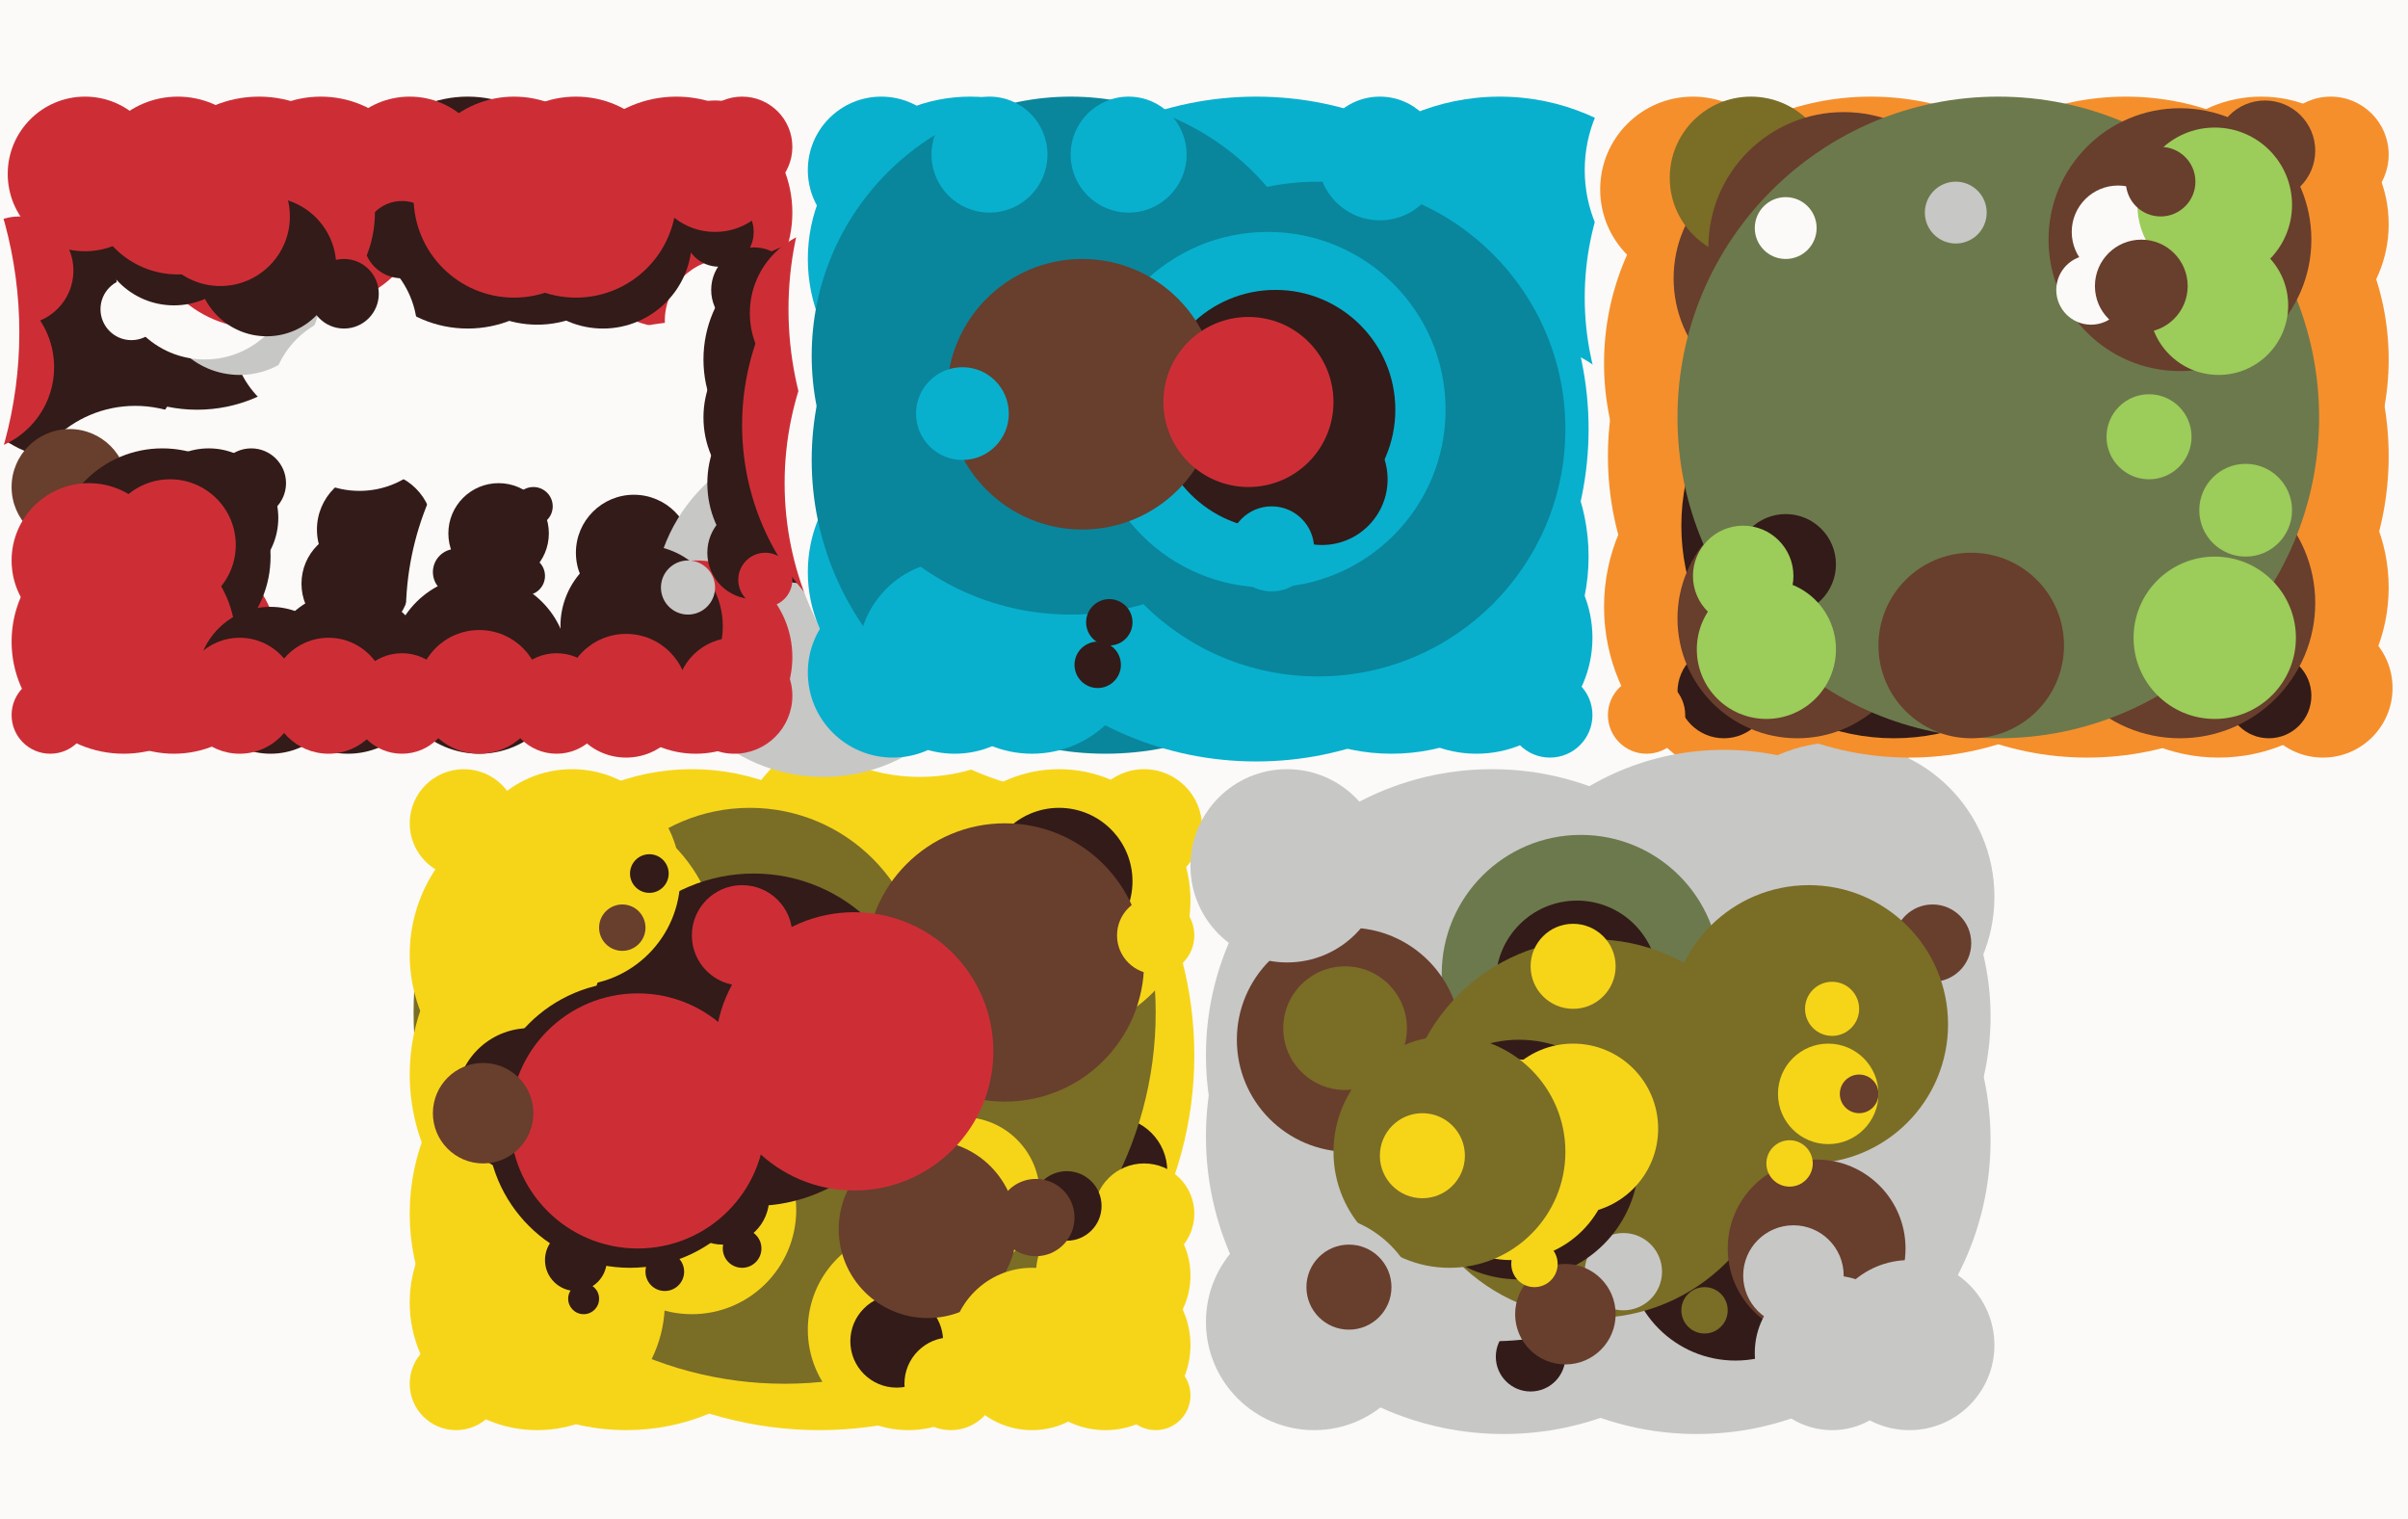 <svg xmlns="http://www.w3.org/2000/svg" width="623px" height="393px">
  <rect width="623" height="393" fill="rgb(251,250,248)"/>
  <circle cx="139" cy="57" r="27" fill="rgb(50,27,24)"/>
  <circle cx="464" cy="157" r="49" fill="rgb(245,143,44)"/>
  <circle cx="121" cy="55" r="30" fill="rgb(50,27,24)"/>
  <circle cx="162" cy="314" r="56" fill="rgb(246,213,25)"/>
  <circle cx="388" cy="83" r="58" fill="rgb(8,176,206)"/>
  <circle cx="476" cy="232" r="40" fill="rgb(199,199,198)"/>
  <circle cx="446" cy="263" r="69" fill="rgb(199,199,198)"/>
  <circle cx="51" cy="68" r="38" fill="rgb(50,27,24)"/>
  <circle cx="446" cy="44" r="36" fill="rgb(251,250,248)"/>
  <circle cx="92" cy="151" r="14" fill="rgb(50,27,24)"/>
  <circle cx="106" cy="46" r="21" fill="rgb(205,46,54)"/>
  <circle cx="175" cy="55" r="30" fill="rgb(205,46,54)"/>
  <circle cx="188" cy="83" r="16" fill="rgb(251,250,248)"/>
  <circle cx="439" cy="295" r="76" fill="rgb(199,199,198)"/>
  <circle cx="484" cy="77" r="74" fill="rgb(251,250,248)"/>
  <circle cx="446" cy="179" r="12" fill="rgb(50,27,24)"/>
  <circle cx="212" cy="273" r="97" fill="rgb(246,213,25)"/>
  <circle cx="18" cy="89" r="30" fill="rgb(50,27,24)"/>
  <circle cx="389" cy="294" r="77" fill="rgb(199,199,198)"/>
  <circle cx="395" cy="119" r="30" fill="rgb(251,250,248)"/>
  <circle cx="396" cy="351" r="9" fill="rgb(50,27,24)"/>
  <circle cx="500" cy="244" r="10" fill="rgb(104,62,45)"/>
  <circle cx="35" cy="135" r="30" fill="rgb(251,250,248)"/>
  <circle cx="288" cy="303" r="14" fill="rgb(50,27,24)"/>
  <circle cx="18" cy="126" r="15" fill="rgb(104,62,45)"/>
  <circle cx="203" cy="262" r="96" fill="rgb(122,109,38)"/>
  <circle cx="585" cy="58" r="33" fill="rgb(245,143,44)"/>
  <circle cx="97" cy="137" r="15" fill="rgb(50,27,24)"/>
  <circle cx="181" cy="159" r="76" fill="rgb(251,250,248)"/>
  <circle cx="236" cy="233" r="50" fill="rgb(246,213,25)"/>
  <circle cx="449" cy="324" r="28" fill="rgb(50,27,24)"/>
  <circle cx="382" cy="165" r="30" fill="rgb(8,176,206)"/>
  <circle cx="238" cy="154" r="47" fill="rgb(251,250,248)"/>
  <circle cx="65" cy="125" r="9" fill="rgb(50,27,24)"/>
  <circle cx="164" cy="143" r="15" fill="rgb(50,27,24)"/>
  <circle cx="138" cy="131" r="5" fill="rgb(50,27,24)"/>
  <circle cx="386" cy="273" r="74" fill="rgb(199,199,198)"/>
  <circle cx="409" cy="252" r="36" fill="rgb(108,121,76)"/>
  <circle cx="441" cy="339" r="6" fill="rgb(122,109,38)"/>
  <circle cx="139" cy="337" r="33" fill="rgb(246,213,25)"/>
  <circle cx="54" cy="134" r="18" fill="rgb(50,27,24)"/>
  <circle cx="438" cy="49" r="24" fill="rgb(245,143,44)"/>
  <circle cx="195" cy="75" r="11" fill="rgb(50,27,24)"/>
  <circle cx="603" cy="40" r="15" fill="rgb(245,143,44)"/>
  <circle cx="213" cy="157" r="44" fill="rgb(199,199,198)"/>
  <circle cx="209" cy="125" r="26" fill="rgb(50,27,24)"/>
  <circle cx="179" cy="257" r="58" fill="rgb(246,213,25)"/>
  <circle cx="207" cy="108" r="25" fill="rgb(50,27,24)"/>
  <circle cx="601" cy="178" r="18" fill="rgb(245,143,44)"/>
  <circle cx="299" cy="361" r="9" fill="rgb(246,213,25)"/>
  <circle cx="179" cy="313" r="27" fill="rgb(246,213,25)"/>
  <circle cx="157" cy="278" r="51" fill="rgb(246,213,25)"/>
  <circle cx="180" cy="170" r="25" fill="rgb(205,46,54)"/>
  <circle cx="187" cy="310" r="12" fill="rgb(50,27,24)"/>
  <circle cx="84" cy="86" r="24" fill="rgb(251,250,248)"/>
  <circle cx="195" cy="143" r="12" fill="rgb(50,27,24)"/>
  <circle cx="213" cy="93" r="31" fill="rgb(50,27,24)"/>
  <circle cx="258" cy="110" r="66" fill="rgb(205,46,54)"/>
  <circle cx="216" cy="81" r="22" fill="rgb(205,46,54)"/>
  <circle cx="284" cy="125" r="81" fill="rgb(251,250,248)"/>
  <circle cx="540" cy="118" r="78" fill="rgb(245,143,44)"/>
  <circle cx="426" cy="185" r="10" fill="rgb(245,143,44)"/>
  <circle cx="156" cy="62" r="23" fill="rgb(50,27,24)"/>
  <circle cx="194" cy="254" r="45" fill="rgb(122,109,38)"/>
  <circle cx="574" cy="152" r="44" fill="rgb(245,143,44)"/>
  <circle cx="62" cy="76" r="21" fill="rgb(199,199,198)"/>
  <circle cx="292" cy="80" r="88" fill="rgb(251,250,248)"/>
  <circle cx="118" cy="148" r="6" fill="rgb(50,27,24)"/>
  <circle cx="360" cy="144" r="51" fill="rgb(8,176,206)"/>
  <circle cx="83" cy="52" r="27" fill="rgb(205,46,54)"/>
  <circle cx="245" cy="148" r="36" fill="rgb(8,176,206)"/>
  <circle cx="45" cy="168" r="27" fill="rgb(205,46,54)"/>
  <circle cx="587" cy="180" r="11" fill="rgb(50,27,24)"/>
  <circle cx="34" cy="80" r="8" fill="rgb(251,250,248)"/>
  <circle cx="231" cy="174" r="22" fill="rgb(8,176,206)"/>
  <circle cx="235" cy="344" r="26" fill="rgb(246,213,25)"/>
  <circle cx="286" cy="119" r="76" fill="rgb(9,134,156)"/>
  <circle cx="247" cy="170" r="25" fill="rgb(8,176,206)"/>
  <circle cx="408" cy="254" r="21" fill="rgb(50,27,24)"/>
  <circle cx="494" cy="118" r="78" fill="rgb(245,143,44)"/>
  <circle cx="251" cy="67" r="42" fill="rgb(8,176,206)"/>
  <circle cx="401" cy="185" r="11" fill="rgb(8,176,206)"/>
  <circle cx="267" cy="167" r="28" fill="rgb(8,176,206)"/>
  <circle cx="484" cy="94" r="69" fill="rgb(245,143,44)"/>
  <circle cx="465" cy="72" r="32" fill="rgb(104,62,45)"/>
  <circle cx="325" cy="111" r="86" fill="rgb(8,176,206)"/>
  <circle cx="349" cy="269" r="29" fill="rgb(104,62,45)"/>
  <circle cx="550" cy="93" r="68" fill="rgb(245,143,44)"/>
  <circle cx="453" cy="46" r="21" fill="rgb(122,109,38)"/>
  <circle cx="42" cy="144" r="28" fill="rgb(50,27,24)"/>
  <circle cx="468" cy="265" r="36" fill="rgb(122,109,38)"/>
  <circle cx="412" cy="292" r="49" fill="rgb(122,109,38)"/>
  <circle cx="490" cy="136" r="55" fill="rgb(50,27,24)"/>
  <circle cx="53" cy="70" r="23" fill="rgb(251,250,248)"/>
  <circle cx="104" cy="62" r="10" fill="rgb(50,27,24)"/>
  <circle cx="420" cy="329" r="10" fill="rgb(199,199,198)"/>
  <circle cx="93" cy="104" r="23" fill="rgb(251,250,248)"/>
  <circle cx="393" cy="300" r="31" fill="rgb(50,27,24)"/>
  <circle cx="564" cy="156" r="35" fill="rgb(104,62,45)"/>
  <circle cx="146" cy="247" r="40" fill="rgb(246,213,25)"/>
  <circle cx="288" cy="330" r="20" fill="rgb(246,213,25)"/>
  <circle cx="477" cy="64" r="35" fill="rgb(104,62,45)"/>
  <circle cx="228" cy="44" r="19" fill="rgb(8,176,206)"/>
  <circle cx="249" cy="309" r="20" fill="rgb(246,213,25)"/>
  <circle cx="341" cy="111" r="64" fill="rgb(9,134,156)"/>
  <circle cx="470" cy="323" r="23" fill="rgb(104,62,45)"/>
  <circle cx="274" cy="233" r="34" fill="rgb(246,213,25)"/>
  <circle cx="296" cy="214" r="15" fill="rgb(246,213,25)"/>
  <circle cx="67" cy="55" r="30" fill="rgb(205,46,54)"/>
  <circle cx="465" cy="160" r="31" fill="rgb(104,62,45)"/>
  <circle cx="517" cy="108" r="83" fill="rgb(108,121,76)"/>
  <circle cx="69" cy="69" r="18" fill="rgb(50,27,24)"/>
  <circle cx="32" cy="166" r="29" fill="rgb(205,46,54)"/>
  <circle cx="232" cy="347" r="12" fill="rgb(50,27,24)"/>
  <circle cx="564" cy="62" r="34" fill="rgb(104,62,45)"/>
  <circle cx="473" cy="283" r="13" fill="rgb(246,213,25)"/>
  <circle cx="137" cy="285" r="19" fill="rgb(50,27,24)"/>
  <circle cx="277" cy="92" r="67" fill="rgb(9,134,156)"/>
  <circle cx="405" cy="340" r="13" fill="rgb(104,62,45)"/>
  <circle cx="195" cy="269" r="43" fill="rgb(50,27,24)"/>
  <circle cx="23" cy="145" r="20" fill="rgb(205,46,54)"/>
  <circle cx="118" cy="358" r="12" fill="rgb(246,213,25)"/>
  <circle cx="556" cy="113" r="11" fill="rgb(156,204,90)"/>
  <circle cx="192" cy="38" r="13" fill="rgb(205,46,54)"/>
  <circle cx="541" cy="75" r="9" fill="rgb(251,250,248)"/>
  <circle cx="328" cy="106" r="46" fill="rgb(8,176,206)"/>
  <circle cx="163" cy="291" r="37" fill="rgb(50,27,24)"/>
  <circle cx="172" cy="329" r="5" fill="rgb(50,27,24)"/>
  <circle cx="286" cy="348" r="22" fill="rgb(246,213,25)"/>
  <circle cx="573" cy="165" r="21" fill="rgb(156,204,90)"/>
  <circle cx="474" cy="261" r="7" fill="rgb(246,213,25)"/>
  <circle cx="574" cy="79" r="18" fill="rgb(156,204,90)"/>
  <circle cx="342" cy="124" r="17" fill="rgb(50,27,24)"/>
  <circle cx="274" cy="228" r="19" fill="rgb(50,27,24)"/>
  <circle cx="586" cy="39" r="13" fill="rgb(104,62,45)"/>
  <circle cx="494" cy="348" r="22" fill="rgb(199,199,198)"/>
  <circle cx="149" cy="326" r="8" fill="rgb(50,27,24)"/>
  <circle cx="45" cy="59" r="20" fill="rgb(50,27,24)"/>
  <circle cx="333" cy="224" r="25" fill="rgb(199,199,198)"/>
  <circle cx="124" cy="172" r="23" fill="rgb(50,27,24)"/>
  <circle cx="474" cy="350" r="20" fill="rgb(199,199,198)"/>
  <circle cx="548" cy="60" r="12" fill="rgb(251,250,248)"/>
  <circle cx="22" cy="45" r="20" fill="rgb(205,46,54)"/>
  <circle cx="90" cy="174" r="21" fill="rgb(50,27,24)"/>
  <circle cx="348" cy="266" r="16" fill="rgb(122,109,38)"/>
  <circle cx="391" cy="300" r="26" fill="rgb(246,213,25)"/>
  <circle cx="240" cy="318" r="23" fill="rgb(104,62,45)"/>
  <circle cx="165" cy="290" r="33" fill="rgb(205,46,54)"/>
  <circle cx="-8" cy="95" r="22" fill="rgb(205,46,54)"/>
  <circle cx="573" cy="53" r="20" fill="rgb(156,204,90)"/>
  <circle cx="330" cy="106" r="31" fill="rgb(50,27,24)"/>
  <circle cx="506" cy="55" r="8" fill="rgb(199,199,198)"/>
  <circle cx="148" cy="227" r="28" fill="rgb(246,213,25)"/>
  <circle cx="407" cy="250" r="11" fill="rgb(246,213,25)"/>
  <circle cx="280" cy="102" r="35" fill="rgb(104,62,45)"/>
  <circle cx="192" cy="242" r="13" fill="rgb(205,46,54)"/>
  <circle cx="287" cy="161" r="6" fill="rgb(50,27,24)"/>
  <circle cx="296" cy="314" r="13" fill="rgb(246,213,25)"/>
  <circle cx="89" cy="76" r="9" fill="rgb(50,27,24)"/>
  <circle cx="70" cy="176" r="19" fill="rgb(50,27,24)"/>
  <circle cx="46" cy="48" r="23" fill="rgb(205,46,54)"/>
  <circle cx="161" cy="240" r="6" fill="rgb(104,62,45)"/>
  <circle cx="407" cy="292" r="22" fill="rgb(246,213,25)"/>
  <circle cx="276" cy="312" r="9" fill="rgb(50,27,24)"/>
  <circle cx="267" cy="349" r="21" fill="rgb(246,213,25)"/>
  <circle cx="44" cy="141" r="17" fill="rgb(205,46,54)"/>
  <circle cx="125" cy="288" r="13" fill="rgb(104,62,45)"/>
  <circle cx="192" cy="323" r="5" fill="rgb(50,27,24)"/>
  <circle cx="260" cy="249" r="36" fill="rgb(104,62,45)"/>
  <circle cx="256" cy="40" r="15" fill="rgb(8,176,206)"/>
  <circle cx="133" cy="51" r="26" fill="rgb(205,46,54)"/>
  <circle cx="462" cy="59" r="8" fill="rgb(251,250,248)"/>
  <circle cx="397" cy="327" r="6" fill="rgb(246,213,25)"/>
  <circle cx="299" cy="242" r="10" fill="rgb(246,213,25)"/>
  <circle cx="559" cy="47" r="9" fill="rgb(104,62,45)"/>
  <circle cx="124" cy="179" r="16" fill="rgb(205,46,54)"/>
  <circle cx="323" cy="104" r="22" fill="rgb(205,46,54)"/>
  <circle cx="375" cy="298" r="30" fill="rgb(122,109,38)"/>
  <circle cx="13" cy="185" r="10" fill="rgb(205,46,54)"/>
  <circle cx="462" cy="146" r="13" fill="rgb(50,27,24)"/>
  <circle cx="57" cy="56" r="18" fill="rgb(205,46,54)"/>
  <circle cx="168" cy="226" r="5" fill="rgb(50,27,24)"/>
  <circle cx="104" cy="182" r="13" fill="rgb(205,46,54)"/>
  <circle cx="221" cy="272" r="36" fill="rgb(205,46,54)"/>
  <circle cx="149" cy="51" r="26" fill="rgb(205,46,54)"/>
  <circle cx="284" cy="172" r="6" fill="rgb(50,27,24)"/>
  <circle cx="268" cy="315" r="10" fill="rgb(104,62,45)"/>
  <circle cx="481" cy="283" r="5" fill="rgb(104,62,45)"/>
  <circle cx="5" cy="70" r="14" fill="rgb(205,46,54)"/>
  <circle cx="292" cy="40" r="15" fill="rgb(8,176,206)"/>
  <circle cx="581" cy="132" r="12" fill="rgb(156,204,90)"/>
  <circle cx="198" cy="150" r="7" fill="rgb(205,46,54)"/>
  <circle cx="151" cy="336" r="4" fill="rgb(50,27,24)"/>
  <circle cx="554" cy="74" r="12" fill="rgb(104,62,45)"/>
  <circle cx="249" cy="107" r="12" fill="rgb(8,176,206)"/>
  <circle cx="464" cy="330" r="13" fill="rgb(199,199,198)"/>
  <circle cx="129" cy="138" r="13" fill="rgb(50,27,24)"/>
  <circle cx="368" cy="299" r="11" fill="rgb(246,213,25)"/>
  <circle cx="357" cy="41" r="16" fill="rgb(8,176,206)"/>
  <circle cx="246" cy="358" r="12" fill="rgb(246,213,25)"/>
  <circle cx="166" cy="162" r="21" fill="rgb(50,27,24)"/>
  <circle cx="85" cy="180" r="15" fill="rgb(205,46,54)"/>
  <circle cx="340" cy="342" r="28" fill="rgb(199,199,198)"/>
  <circle cx="178" cy="152" r="7" fill="rgb(199,199,198)"/>
  <circle cx="451" cy="149" r="13" fill="rgb(156,204,90)"/>
  <circle cx="120" cy="213" r="14" fill="rgb(246,213,25)"/>
  <circle cx="186" cy="60" r="9" fill="rgb(50,27,24)"/>
  <circle cx="349" cy="333" r="11" fill="rgb(104,62,45)"/>
  <circle cx="-103" cy="86" r="108" fill="rgb(251,250,248)"/>
  <circle cx="162" cy="180" r="16" fill="rgb(205,46,54)"/>
  <circle cx="457" cy="168" r="18" fill="rgb(156,204,90)"/>
  <circle cx="510" cy="167" r="24" fill="rgb(104,62,45)"/>
  <circle cx="463" cy="301" r="6" fill="rgb(246,213,25)"/>
  <circle cx="62" cy="180" r="15" fill="rgb(205,46,54)"/>
  <circle cx="190" cy="180" r="15" fill="rgb(205,46,54)"/>
  <circle cx="329" cy="142" r="11" fill="rgb(8,176,206)"/>
  <circle cx="136" cy="149" r="5" fill="rgb(50,27,24)"/>
  <circle cx="144" cy="182" r="13" fill="rgb(205,46,54)"/>
  <circle cx="185" cy="43" r="17" fill="rgb(205,46,54)"/>
</svg>